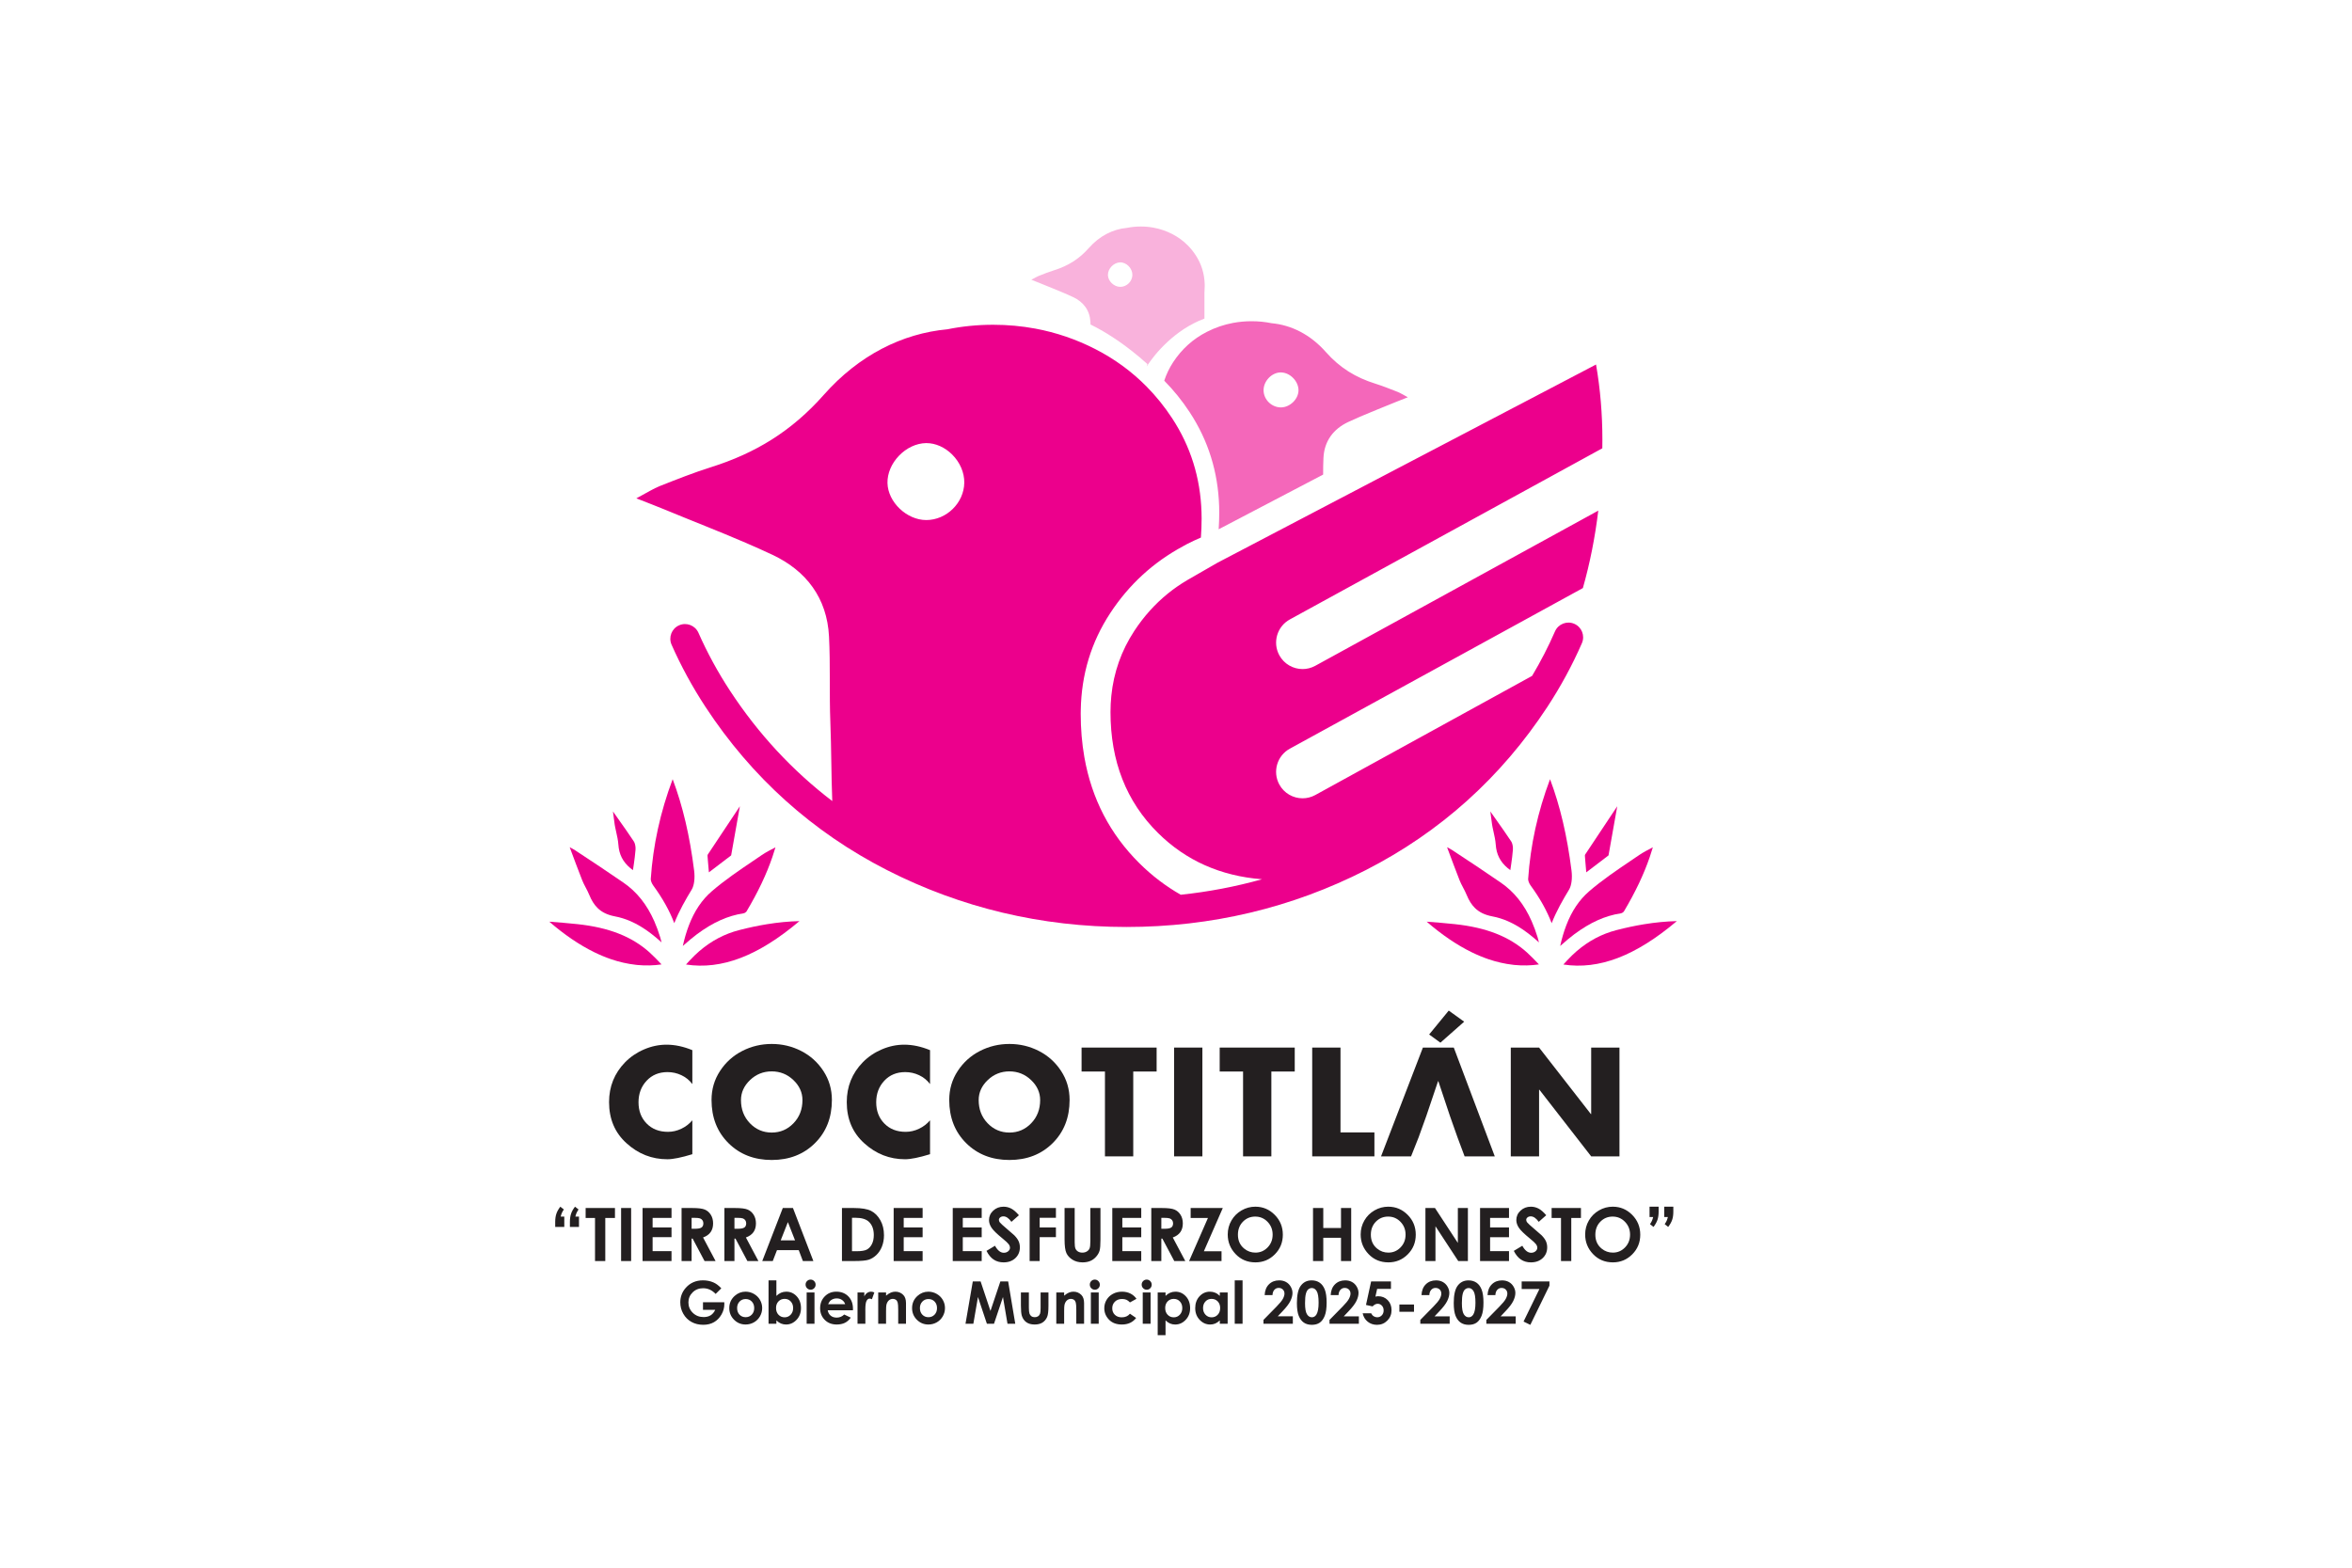 <?xml version="1.0" encoding="UTF-8" standalone="no"?>
<!-- Created with Inkscape (http://www.inkscape.org/) -->

<svg
   version="1.1"
   id="svg2"
   width="793.701"
   height="529.133"
   viewBox="0 0 793.701 529.133"
   xmlns="http://www.w3.org/2000/svg"
   xmlns:svg="http://www.w3.org/2000/svg">
  <defs
     id="defs6">
    <clipPath
       clipPathUnits="userSpaceOnUse"
       id="clipPath16">
      <path
         d="M 0,396.85 H 595.276 V 0 H 0 Z"
         id="path14" />
    </clipPath>
  </defs>
  <g
     id="g8"
     transform="matrix(1.333,0,0,-1.333,0,529.133)">
    <g
       id="g10">
      <g
         id="g12"
         clip-path="url(#clipPath16)">
        <g
           id="g18"
           transform="translate(227.578,281.554)">
          <path
             d="m 0,0 c 1.911,1.989 4.403,3.155 6.835,3.197 h 0.126 c 2.299,0 4.666,-1.05 6.511,-2.893 1.987,-1.984 3.105,-4.589 3.065,-7.143 -0.079,-5.106 -4.482,-9.433 -9.618,-9.447 H 6.903 c -4.936,0.002 -9.697,4.544 -9.809,9.362 C -2.964,-4.506 -1.903,-1.981 0,0 m -38.852,-22.021 c 2.305,-0.993 4.6,-2.018 6.873,-3.087 8.521,-4.021 13.772,-10.934 14.27,-20.633 0.372,-7.234 0.057,-14.505 0.341,-21.747 0.26,-6.624 0.22,-13.314 0.483,-19.952 -10.056,7.679 -18.723,17.008 -25.869,27.912 -3.095,4.719 -5.786,9.662 -8.003,14.688 -0.828,1.879 -3.023,2.73 -4.903,1.903 -1.88,-0.828 -2.732,-3.023 -1.906,-4.904 2.384,-5.4 5.274,-10.704 8.592,-15.765 11.668,-17.801 27.115,-31.693 45.917,-41.295 18.747,-9.57 39.149,-14.421 60.64,-14.421 21.488,0 41.888,4.851 60.64,14.421 18.8,9.602 34.248,23.496 45.919,41.295 3.397,5.183 6.341,10.617 8.754,16.153 0.818,1.884 -0.042,4.075 -1.926,4.894 -1.882,0.82 -4.073,-0.04 -4.893,-1.924 -1.666,-3.822 -3.607,-7.596 -5.791,-11.262 l -54.925,-30.186 c -1.015,-0.548 -2.108,-0.809 -3.185,-0.809 -2.377,0 -4.678,1.268 -5.892,3.504 -1.761,3.25 -0.555,7.313 2.694,9.076 l 74.161,40.654 c 1.78,6.264 3.079,12.801 3.899,19.61 l -71.677,-39.308 c -1.015,-0.548 -2.108,-0.81 -3.185,-0.81 -2.377,0 -4.678,1.268 -5.892,3.504 -1.761,3.25 -0.555,7.313 2.694,9.076 l 79.08,43.323 c 0.01,0.703 0.019,1.407 0.019,2.112 0,6.56 -0.536,12.924 -1.608,19.099 l -95.828,-50.187 -7.667,-4.41 c -1.73,-1.026 -3.372,-2.156 -4.909,-3.404 -3.261,-2.648 -6.089,-5.796 -8.482,-9.445 -3.28,-5.006 -5.219,-10.486 -5.822,-16.442 -0.137,-1.343 -0.208,-2.71 -0.208,-4.1 0,-12.467 4.004,-22.672 12.01,-30.611 7.068,-7.006 15.852,-10.913 26.344,-11.736 -6.696,-1.875 -13.561,-3.181 -20.57,-3.922 -3.768,2.144 -7.255,4.791 -10.456,7.962 -7.442,7.377 -12.09,16.336 -13.945,26.876 -0.615,3.501 -0.924,7.175 -0.924,11.024 0,0.304 0.012,0.605 0.016,0.908 0.154,9.002 2.634,17.181 7.449,24.527 4.755,7.25 10.908,12.885 18.432,16.944 0.356,0.19 0.696,0.399 1.058,0.583 1.144,0.585 2.304,1.122 3.474,1.622 0.11,1.568 0.179,3.155 0.179,4.781 0,0.559 -0.01,1.112 -0.028,1.662 -0.278,8.707 -2.759,16.633 -7.44,23.773 -1.923,2.934 -4.077,5.601 -6.457,8.011 -3.774,3.828 -8.112,7.003 -13.03,9.515 -4.827,2.466 -9.871,4.18 -15.127,5.163 -3.47,0.646 -7.031,0.974 -10.689,0.974 -3.964,0 -7.821,-0.383 -11.571,-1.143 C 0.84,30.966 -10.153,25.453 -19.019,15.428 -27.208,6.167 -36.394,0.622 -47.613,-2.908 c -4.372,-1.375 -8.642,-3.078 -12.908,-4.759 -1.646,-0.647 -3.154,-1.633 -5.963,-3.123 3.288,-1.296 5.193,-2.013 7.072,-2.793 6.838,-2.838 13.759,-5.508 20.56,-8.438"
             style="fill:#ec008c;fill-opacity:1;fill-rule:nonzero;stroke:none"
             id="path20" />
        </g>
        <g
           id="g22"
           transform="translate(324.296,302.649)">
          <path
             d="M 0,0 C 2.322,-0.038 4.482,-2.283 4.429,-4.599 4.377,-6.805 2.219,-8.863 -0.04,-8.857 -2.377,-8.851 -4.379,-6.888 -4.413,-4.562 -4.451,-2.183 -2.301,0.04 0,0 m -27.297,2.602 c -0.972,-1.487 -1.722,-3.055 -2.262,-4.694 2.377,-2.41 4.534,-5.075 6.458,-8.009 4.679,-7.142 7.157,-15.066 7.439,-23.774 0.015,-0.552 0.025,-1.104 0.025,-1.664 0,-1.42 -0.058,-2.805 -0.145,-4.178 l 26.447,13.851 c 0.002,1.424 0.01,2.847 0.084,4.268 0.217,4.248 2.52,7.275 6.25,9.037 0.995,0.469 2.002,0.917 3.01,1.353 2.977,1.284 6.009,2.454 9.006,3.696 0.826,0.341 1.658,0.657 3.096,1.223 -1.23,0.651 -1.888,1.086 -2.61,1.369 -1.869,0.733 -3.74,1.481 -5.655,2.084 -4.914,1.543 -8.937,3.972 -12.522,8.03 -3.884,4.393 -8.697,6.807 -13.709,7.269 -1.643,0.333 -3.332,0.502 -5.071,0.502 -1.601,0 -3.161,-0.145 -4.68,-0.428 -2.303,-0.43 -4.51,-1.181 -6.626,-2.261 -3.508,-1.791 -6.354,-4.351 -8.535,-7.674"
             style="fill:#f467ba;fill-opacity:1;fill-rule:nonzero;stroke:none"
             id="path24" />
        </g>
        <g
           id="g26"
           transform="translate(283.58,330.516)">
          <path
             d="M 0,0 C 1.611,0.026 3.116,-1.53 3.091,-3.196 3.064,-4.824 1.664,-6.2 0.028,-6.203 -1.554,-6.208 -3.065,-4.767 -3.102,-3.224 -3.139,-1.6 -1.626,-0.028 0,0 m -14.012,-7.85 c 0.708,-0.305 1.412,-0.619 2.107,-0.947 2.616,-1.233 4.226,-3.353 4.378,-6.327 0.013,-0.203 0.013,-0.408 0.018,-0.614 3.287,-1.606 7.543,-4.185 12.478,-8.329 0.667,-0.559 1.307,-1.124 1.93,-1.69 l -0.194,-0.624 c 0,0 0.111,0.185 0.324,0.505 0.669,1.003 2.37,3.364 5.032,5.816 2.353,2.166 5.461,4.403 9.273,5.827 v 6.777 c 0.003,0.004 0.009,0.006 0.015,0.008 0.035,0.48 0.053,0.967 0.053,1.465 0,0.171 -0.002,0.342 -0.006,0.511 -0.087,2.67 -0.845,5.102 -2.281,7.292 C 18.526,2.721 17.863,3.538 17.134,4.277 15.976,5.452 14.645,6.424 13.136,7.196 11.655,7.952 10.108,8.478 8.498,8.778 7.433,8.977 6.34,9.079 5.22,9.079 4.003,9.079 2.819,8.96 1.669,8.727 -1.839,8.402 -5.209,6.712 -7.929,3.637 c -2.509,-2.841 -5.33,-4.541 -8.771,-5.625 -1.34,-0.419 -2.651,-0.944 -3.957,-1.459 -0.505,-0.197 -0.969,-0.5 -1.829,-0.956 1.007,-0.4 1.592,-0.619 2.168,-0.859 2.099,-0.869 4.22,-1.689 6.306,-2.588"
             style="fill:#f9b2dc;fill-opacity:1;fill-rule:nonzero;stroke:none"
             id="path28" />
        </g>
        <g
           id="g30"
           transform="translate(179.463,176.066)">
          <path
             d="M 0,0 C 1.861,1.405 3.738,2.824 5.601,4.267 L 5.645,4.31 C 5.608,4.276 5.643,4.349 5.661,4.451 6.404,8.548 7.126,12.643 7.841,16.73 L 3.305,9.907 C 2.098,8.097 0.89,6.285 -0.306,4.47 -0.308,4.465 -0.34,4.371 -0.352,4.225 V 4.218 L -0.257,2.961 C -0.177,1.977 -0.091,0.993 0,0"
             style="fill:#ec008c;fill-opacity:1;fill-rule:nonzero;stroke:none"
             id="path32" />
        </g>
        <g
           id="g34"
           transform="translate(175.114,171.709)">
          <path
             d="M 0,0 C 0.621,1.027 0.854,2.868 0.61,4.801 -0.491,13.581 -2.275,21.184 -4.825,27.94 -7.94,19.676 -9.797,11.2 -10.368,2.669 c -0.028,-0.412 0.247,-1.123 0.639,-1.66 2.363,-3.238 4.118,-6.38 5.313,-9.527 C -3.17,-5.369 -1.574,-2.604 0,0"
             style="fill:#ec008c;fill-opacity:1;fill-rule:nonzero;stroke:none"
             id="path36" />
        </g>
        <g
           id="g38"
           transform="translate(174.398,162.639)">
          <path
             d="m 0,0 c -0.615,-1.604 -1.119,-3.316 -1.541,-5.217 0.683,0.607 1.362,1.197 2.05,1.764 H 0.51 c 0.509,0.42 1.023,0.832 1.55,1.226 4.035,2.988 7.774,4.667 11.76,5.277 l 0.289,0.089 c -0.012,0 0.107,0.072 0.252,0.169 0.153,0.11 0.202,0.177 0.202,0.177 2.919,4.897 5.073,9.43 6.58,13.844 0.292,0.858 0.548,1.665 0.774,2.435 -0.621,-0.315 -1.226,-0.629 -1.811,-0.956 -0.561,-0.314 -1.114,-0.633 -1.636,-0.993 L 16.345,16.373 C 12.771,13.958 9.08,11.461 5.816,8.647 3.293,6.473 1.391,3.643 0,0"
             style="fill:#ec008c;fill-opacity:1;fill-rule:nonzero;stroke:none"
             id="path40" />
        </g>
        <g
           id="g42"
           transform="translate(177.042,156.119)">
          <path
             d="M 0,0 C -0.762,-0.651 -1.551,-1.418 -2.484,-2.413 -2.796,-2.747 -3.093,-3.072 -3.375,-3.392 5.65,-4.769 14.903,-1.225 25.347,7.598 22.654,7.535 19.919,7.271 17.071,6.807 14.82,6.441 12.526,5.953 10.054,5.315 6.34,4.351 3.052,2.613 0,0"
             style="fill:#ec008c;fill-opacity:1;fill-rule:nonzero;stroke:none"
             id="path44" />
        </g>
        <g
           id="g46"
           transform="translate(167.152,159.573)">
          <path
             d="m 0,0 c -0.45,1.467 -0.958,2.851 -1.513,4.111 -1.885,4.267 -4.443,7.469 -7.816,9.781 -2.019,1.385 -4.047,2.759 -6.081,4.122 -2.035,1.363 -4.077,2.711 -6.127,4.049 -0.44,0.286 -0.906,0.541 -1.395,0.788 l 0.17,-0.454 c 0.982,-2.641 1.964,-5.278 2.994,-7.9 0.23,-0.597 0.542,-1.185 0.869,-1.811 0.328,-0.623 0.666,-1.266 0.947,-1.959 v -0.002 c 0.557,-1.362 1.228,-2.422 2.054,-3.239 1.109,-1.102 2.528,-1.785 4.463,-2.153 C -10.133,5.09 -8.824,4.682 -7.541,4.125 -5.84,3.383 -4.162,2.381 -2.419,1.053 -1.533,0.379 -0.633,-0.37 0.331,-1.246 0.233,-0.82 0.125,-0.404 0,0"
             style="fill:#ec008c;fill-opacity:1;fill-rule:nonzero;stroke:none"
             id="path48" />
        </g>
        <g
           id="g50"
           transform="translate(164.444,155.786)">
          <path
             d="m 0,0 c -4.488,4.029 -10.288,6.307 -18.25,7.164 -2.367,0.257 -4.793,0.444 -7.138,0.625 3.818,-3.302 7.627,-5.892 11.361,-7.725 1.427,-0.699 2.87,-1.3 4.288,-1.784 2.052,-0.7 4.144,-1.172 6.212,-1.407 l 0.44,-0.051 C -1.023,-3.375 1.021,-3.324 3.032,-3.034 2.002,-1.946 1.018,-0.917 0,0"
             style="fill:#ec008c;fill-opacity:1;fill-rule:nonzero;stroke:none"
             id="path52" />
        </g>
        <g
           id="g54"
           transform="translate(158.535,186.72)">
          <path
             d="m 0,0 c -1.108,1.598 -2.234,3.184 -3.36,4.767 0.024,-0.181 0.048,-0.364 0.07,-0.543 l 0.125,-0.952 c 0.078,-0.609 0.154,-1.22 0.244,-1.824 0.033,-0.226 0.079,-0.445 0.121,-0.666 0.101,-0.5 0.185,-0.878 0.27,-1.254 0.226,-1.009 0.462,-2.05 0.54,-3.143 0.171,-2.494 1.127,-4.373 3.021,-5.96 0.214,-0.179 0.438,-0.354 0.671,-0.526 l 0.239,1.61 c 0.149,1.047 0.315,2.287 0.414,3.555 0.014,0.19 0.016,0.378 0.002,0.575 -0.05,0.639 -0.209,1.196 -0.43,1.532 C 1.294,-1.88 0.649,-0.939 0,0"
             style="fill:#ec008c;fill-opacity:1;fill-rule:nonzero;stroke:none"
             id="path56" />
        </g>
        <g
           id="g58"
           transform="translate(401.575,176.066)">
          <path
             d="M 0,0 C 1.861,1.405 3.74,2.824 5.603,4.267 L 5.647,4.31 C 5.611,4.276 5.643,4.349 5.663,4.451 6.405,8.548 7.126,12.643 7.842,16.73 L 3.306,9.907 C 2.101,8.097 0.892,6.285 -0.305,4.47 -0.305,4.465 -0.337,4.371 -0.349,4.225 V 4.218 L -0.255,2.961 C -0.174,1.977 -0.088,0.993 0,0"
             style="fill:#ec008c;fill-opacity:1;fill-rule:nonzero;stroke:none"
             id="path60" />
        </g>
        <g
           id="g62"
           transform="translate(397.228,171.709)">
          <path
             d="M 0,0 C 0.619,1.027 0.852,2.868 0.612,4.801 -0.492,13.581 -2.277,21.184 -4.824,27.94 -7.94,19.676 -9.797,11.2 -10.367,2.669 -10.395,2.257 -10.12,1.546 -9.728,1.009 -7.365,-2.229 -5.61,-5.371 -4.415,-8.518 -3.171,-5.369 -1.573,-2.604 0,0"
             style="fill:#ec008c;fill-opacity:1;fill-rule:nonzero;stroke:none"
             id="path64" />
        </g>
        <g
           id="g66"
           transform="translate(396.51,162.639)">
          <path
             d="m 0,0 c -0.613,-1.604 -1.118,-3.316 -1.539,-5.217 0.683,0.607 1.362,1.197 2.049,1.764 0.511,0.42 1.025,0.832 1.552,1.226 C 6.095,0.761 9.833,2.44 13.82,3.05 l 0.291,0.089 c -0.013,0 0.107,0.072 0.25,0.169 0.152,0.11 0.202,0.177 0.205,0.177 2.916,4.897 5.07,9.43 6.577,13.844 0.294,0.858 0.551,1.665 0.776,2.435 -0.621,-0.315 -1.226,-0.629 -1.811,-0.956 -0.562,-0.314 -1.115,-0.633 -1.638,-0.993 L 16.344,16.373 C 12.771,13.958 9.081,11.461 5.817,8.647 3.296,6.473 1.391,3.643 0,0"
             style="fill:#ec008c;fill-opacity:1;fill-rule:nonzero;stroke:none"
             id="path68" />
        </g>
        <g
           id="g70"
           transform="translate(399.155,156.119)">
          <path
             d="M 0,0 C -0.764,-0.651 -1.551,-1.418 -2.484,-2.413 -2.796,-2.747 -3.093,-3.072 -3.376,-3.392 5.65,-4.769 14.903,-1.225 25.347,7.598 22.654,7.535 19.919,7.271 17.069,6.807 14.821,6.441 12.526,5.953 10.052,5.315 6.34,4.351 3.052,2.613 0,0"
             style="fill:#ec008c;fill-opacity:1;fill-rule:nonzero;stroke:none"
             id="path72" />
        </g>
        <g
           id="g74"
           transform="translate(389.266,159.573)">
          <path
             d="m 0,0 c -0.45,1.467 -0.958,2.851 -1.515,4.111 -1.883,4.267 -4.443,7.469 -7.815,9.781 -2.018,1.385 -4.046,2.759 -6.08,4.122 -2.035,1.363 -4.077,2.711 -6.129,4.049 -0.44,0.286 -0.904,0.541 -1.395,0.788 l 0.171,-0.454 c 0.983,-2.641 1.966,-5.278 2.992,-7.9 0.232,-0.597 0.545,-1.185 0.871,-1.811 0.329,-0.623 0.667,-1.266 0.948,-1.959 v -0.002 c 0.557,-1.362 1.228,-2.422 2.054,-3.239 1.11,-1.102 2.527,-1.785 4.463,-2.153 C -10.133,5.09 -8.824,4.682 -7.544,4.125 -5.84,3.383 -4.164,2.381 -2.419,1.053 -1.533,0.379 -0.633,-0.37 0.332,-1.246 0.234,-0.82 0.125,-0.404 0,0"
             style="fill:#ec008c;fill-opacity:1;fill-rule:nonzero;stroke:none"
             id="path76" />
        </g>
        <g
           id="g78"
           transform="translate(386.556,155.786)">
          <path
             d="m 0,0 c -4.485,4.029 -10.285,6.307 -18.249,7.164 -2.368,0.257 -4.791,0.444 -7.137,0.625 3.819,-3.302 7.628,-5.892 11.362,-7.725 1.426,-0.699 2.869,-1.3 4.288,-1.784 2.052,-0.7 4.142,-1.172 6.21,-1.407 l 0.442,-0.051 C -1.023,-3.375 1.024,-3.324 3.035,-3.034 2.002,-1.946 1.019,-0.917 0,0"
             style="fill:#ec008c;fill-opacity:1;fill-rule:nonzero;stroke:none"
             id="path80" />
        </g>
        <g
           id="g82"
           transform="translate(380.647,186.72)">
          <path
             d="m 0,0 c -1.105,1.598 -2.231,3.184 -3.36,4.767 0.025,-0.181 0.051,-0.364 0.072,-0.543 l 0.125,-0.952 c 0.076,-0.609 0.155,-1.22 0.245,-1.824 0.03,-0.226 0.077,-0.445 0.119,-0.666 0.102,-0.5 0.187,-0.878 0.271,-1.254 0.225,-1.009 0.46,-2.05 0.539,-3.143 0.17,-2.494 1.129,-4.373 3.02,-5.96 0.215,-0.179 0.44,-0.354 0.673,-0.526 l 0.237,1.61 c 0.151,1.047 0.318,2.287 0.415,3.555 0.016,0.19 0.018,0.378 0.003,0.575 -0.05,0.639 -0.209,1.196 -0.43,1.532 C 1.297,-1.88 0.652,-0.939 0,0"
             style="fill:#ec008c;fill-opacity:1;fill-rule:nonzero;stroke:none"
             id="path84" />
        </g>
        <g
           id="g86"
           transform="translate(175.271,113.283)">
          <path
             d="m 0,0 c -0.757,-0.902 -1.68,-1.615 -2.777,-2.138 -1.097,-0.524 -2.228,-0.784 -3.398,-0.784 -2.215,0 -4.014,0.698 -5.389,2.1 -1.377,1.4 -2.063,3.195 -2.063,5.387 0,2.169 0.68,3.983 2.045,5.445 1.363,1.462 3.128,2.194 5.297,2.194 1.243,0 2.418,-0.264 3.526,-0.789 C -1.65,10.893 -0.73,10.145 0,9.17 v 8.587 c -2.242,0.925 -4.422,1.389 -6.538,1.389 -1.927,0 -3.814,-0.397 -5.666,-1.189 -1.852,-0.79 -3.458,-1.882 -4.823,-3.27 -2.702,-2.775 -4.056,-6.139 -4.056,-10.083 0,-4.287 1.474,-7.759 4.423,-10.414 2.969,-2.704 6.418,-4.055 10.34,-4.055 1.435,0 3.543,0.427 6.32,1.278 z"
             style="fill:#231f20;fill-opacity:1;fill-rule:nonzero;stroke:none"
             id="path88" />
        </g>
        <g
           id="g90"
           transform="translate(200.882,112.534)">
          <path
             d="m 0,0 c -1.512,-1.572 -3.35,-2.357 -5.517,-2.357 -2.167,0 -4.007,0.785 -5.519,2.357 -1.508,1.572 -2.263,3.525 -2.263,5.865 0,1.922 0.767,3.617 2.302,5.077 1.533,1.462 3.36,2.192 5.48,2.192 2.119,0 3.945,-0.73 5.48,-2.192 C 1.499,9.482 2.265,7.787 2.265,5.865 2.265,3.525 1.51,1.572 0,0 m 1.937,18.304 c -2.314,1.182 -4.799,1.772 -7.454,1.772 -2.655,0 -5.14,-0.59 -7.454,-1.772 -2.313,-1.182 -4.19,-2.867 -5.626,-5.06 -1.438,-2.192 -2.156,-4.639 -2.156,-7.344 0,-4.459 1.431,-8.105 4.294,-10.942 2.86,-2.838 6.508,-4.257 10.942,-4.257 4.432,0 8.08,1.419 10.944,4.257 2.86,2.837 4.291,6.483 4.291,10.942 0,2.705 -0.718,5.152 -2.156,7.344 -1.437,2.193 -3.312,3.878 -5.625,5.06"
             style="fill:#231f20;fill-opacity:1;fill-rule:nonzero;stroke:none"
             id="path92" />
        </g>
        <g
           id="g94"
           transform="translate(229.125,103.418)">
          <path
             d="M 0,0 C 1.439,0 3.545,0.427 6.32,1.279 V 9.864 C 5.567,8.964 4.64,8.25 3.545,7.727 2.447,7.202 1.315,6.942 0.145,6.942 c -2.215,0 -4.014,0.7 -5.387,2.102 -1.377,1.4 -2.065,3.194 -2.065,5.388 0,2.167 0.682,3.982 2.045,5.444 1.364,1.46 3.13,2.193 5.299,2.193 1.243,0 2.418,-0.263 3.525,-0.788 1.11,-0.522 2.028,-1.272 2.758,-2.247 v 8.587 c -2.24,0.925 -4.422,1.39 -6.538,1.39 -1.925,0 -3.812,-0.397 -5.664,-1.19 -1.852,-0.79 -3.46,-1.88 -4.823,-3.268 -2.703,-2.777 -4.056,-6.139 -4.056,-10.084 0,-4.287 1.474,-7.759 4.422,-10.414 C -7.369,1.352 -3.922,0 0,0"
             style="fill:#231f20;fill-opacity:1;fill-rule:nonzero;stroke:none"
             id="path96" />
        </g>
        <g
           id="g98"
           transform="translate(261.057,112.534)">
          <path
             d="m 0,0 c -1.512,-1.572 -3.35,-2.357 -5.517,-2.357 -2.167,0 -4.007,0.785 -5.519,2.357 -1.508,1.572 -2.263,3.525 -2.263,5.865 0,1.922 0.767,3.617 2.302,5.077 1.533,1.462 3.36,2.192 5.48,2.192 2.119,0 3.947,-0.73 5.48,-2.192 C 1.499,9.482 2.265,7.787 2.265,5.865 2.265,3.525 1.51,1.572 0,0 m 1.937,18.304 c -2.314,1.182 -4.799,1.772 -7.454,1.772 -2.655,0 -5.14,-0.59 -7.453,-1.772 -2.314,-1.182 -4.191,-2.867 -5.627,-5.06 -1.439,-2.192 -2.156,-4.639 -2.156,-7.344 0,-4.459 1.431,-8.105 4.294,-10.942 2.862,-2.838 6.508,-4.257 10.942,-4.257 4.434,0 8.08,1.419 10.943,4.257 2.861,2.837 4.293,6.483 4.293,10.942 0,2.705 -0.72,5.152 -2.155,7.344 -1.439,2.193 -3.314,3.878 -5.627,5.06"
             style="fill:#231f20;fill-opacity:1;fill-rule:nonzero;stroke:none"
             id="path100" />
        </g>
        <g
           id="g102"
           transform="translate(286.889,104.148)">
          <path
             d="m 0,0 v 21.484 h 5.919 v 6.064 h -19 v -6.064 h 5.919 V 0 Z"
             style="fill:#231f20;fill-opacity:1;fill-rule:nonzero;stroke:none"
             id="path104" />
        </g>
        <path
           d="m 304.391,131.697 h -7.162 v -27.549 h 7.162 z"
           style="fill:#231f20;fill-opacity:1;fill-rule:nonzero;stroke:none"
           id="path106" />
        <g
           id="g108"
           transform="translate(327.772,131.696)">
          <path
             d="m 0,0 h -18.999 v -6.064 h 5.918 V -27.548 H -5.92 V -6.064 H 0 Z"
             style="fill:#231f20;fill-opacity:1;fill-rule:nonzero;stroke:none"
             id="path110" />
        </g>
        <g
           id="g112"
           transform="translate(339.355,131.696)">
          <path
             d="M 0,0 H -7.162 V -27.548 H 8.587 v 6.066 H 0 Z"
             style="fill:#231f20;fill-opacity:1;fill-rule:nonzero;stroke:none"
             id="path114" />
        </g>
        <g
           id="g116"
           transform="translate(368.037,131.696)">
          <path
             d="m 0,0 h -7.82 l -10.598,-27.548 h 7.601 l 1.901,4.787 1.972,5.48 2.96,8.769 h 0.072 l 2.923,-8.769 1.937,-5.48 1.79,-4.787 h 7.637 z"
             style="fill:#231f20;fill-opacity:1;fill-rule:nonzero;stroke:none"
             id="path118" />
        </g>
        <g
           id="g120"
           transform="translate(389.627,121.029)">
          <path
             d="M 0,0 H 0.075 L 13.19,-16.88 h 7.162 V 10.669 H 13.19 V -6.173 H 13.117 L 0,10.669 H -7.161 V -16.88 H 0 Z"
             style="fill:#231f20;fill-opacity:1;fill-rule:nonzero;stroke:none"
             id="path122" />
        </g>
        <g
           id="g124"
           transform="translate(142.854,86.284)">
          <path
             d="m 0,0 h -2.3 v 1.268 c 0,0.798 0.1,1.489 0.296,2.069 0.196,0.583 0.53,1.178 0.998,1.786 L -0.112,4.419 C -0.333,4.088 -0.499,3.805 -0.604,3.568 -0.71,3.331 -0.813,3.013 -0.916,2.617 H 0 Z m 3.721,0 h -2.3 v 1.268 c 0,0.798 0.096,1.489 0.293,2.069 0.193,0.583 0.527,1.178 1,1.786 L 3.609,4.419 C 3.387,4.088 3.222,3.805 3.116,3.568 3.01,3.331 2.907,3.013 2.805,2.617 h 0.916 z m 1.682,4.786 h 7.424 V 2.262 h -2.45 V -8.639 H 7.778 V 2.262 H 5.403 Z m 8.976,0 h 2.542 V -8.639 h -2.542 z m 5.438,0 h 7.329 V 2.281 H 22.36 v -2.412 h 4.786 V -2.599 H 22.36 v -3.534 h 4.786 v -2.506 h -7.329 z m 9.872,0 h 2.715 c 1.483,0 2.543,-0.13 3.172,-0.396 0.633,-0.265 1.137,-0.706 1.521,-1.321 0.383,-0.614 0.576,-1.34 0.576,-2.181 0,-0.882 -0.211,-1.621 -0.633,-2.213 -0.423,-0.595 -1.059,-1.044 -1.909,-1.346 l 3.168,-5.968 h -2.792 l -3.016,5.685 h -0.259 v -5.685 h -2.543 z m 2.543,-5.254 h 0.81 c 0.823,0 1.387,0.106 1.699,0.321 0.308,0.216 0.464,0.571 0.464,1.069 0,0.293 -0.078,0.549 -0.231,0.767 C 34.822,1.906 34.616,2.063 34.357,2.156 34.102,2.253 33.628,2.3 32.94,2.3 h -0.708 z m 8.302,5.254 h 2.715 c 1.482,0 2.542,-0.13 3.172,-0.396 0.632,-0.265 1.137,-0.706 1.521,-1.321 0.383,-0.614 0.576,-1.34 0.576,-2.181 0,-0.882 -0.212,-1.621 -0.633,-2.213 -0.423,-0.595 -1.06,-1.044 -1.91,-1.346 l 3.169,-5.968 h -2.792 l -3.017,5.685 h -0.258 v -5.685 h -2.543 z m 2.543,-5.254 h 0.81 c 0.823,0 1.387,0.106 1.698,0.321 0.309,0.216 0.465,0.571 0.465,1.069 0,0.293 -0.078,0.549 -0.231,0.767 C 45.666,1.906 45.461,2.063 45.202,2.156 44.947,2.253 44.473,2.3 43.784,2.3 h -0.707 z m 12.238,5.254 h 2.574 l 5.166,-13.425 h -2.658 l -1.047,2.768 h -5.503 l -1.072,-2.768 h -2.659 z m 1.29,-3.568 -1.82,-4.621 h 3.63 z m 13.687,3.568 h 3.025 c 1.951,0 3.401,-0.243 4.35,-0.726 0.948,-0.483 1.731,-1.268 2.345,-2.359 0.613,-1.087 0.919,-2.359 0.919,-3.814 0,-1.035 -0.172,-1.986 -0.515,-2.852 -0.342,-0.866 -0.819,-1.586 -1.424,-2.159 -0.604,-0.57 -1.259,-0.966 -1.963,-1.188 -0.704,-0.217 -1.926,-0.327 -3.665,-0.327 h -3.072 z m 2.543,-2.468 v -8.47 h 1.184 c 1.168,0 2.013,0.134 2.539,0.402 0.527,0.268 0.958,0.72 1.291,1.353 0.333,0.632 0.502,1.412 0.502,2.339 0,1.425 -0.4,2.531 -1.194,3.317 -0.717,0.707 -1.87,1.059 -3.456,1.059 z m 10.548,2.468 h 7.33 V 2.281 h -4.787 v -2.412 h 4.787 v -2.468 h -4.787 v -3.534 h 4.787 v -2.506 h -7.33 z m 14.956,0 h 7.329 V 2.281 h -4.786 v -2.412 h 4.786 v -2.468 h -4.786 v -3.534 h 4.786 V -8.639 H 98.339 Z M 115.092,2.96 113.197,1.29 c -0.663,0.922 -1.34,1.383 -2.028,1.383 -0.337,0 -0.611,-0.09 -0.823,-0.267 -0.216,-0.181 -0.321,-0.384 -0.321,-0.608 0,-0.225 0.074,-0.439 0.227,-0.639 0.209,-0.268 0.835,-0.841 1.88,-1.723 0.975,-0.817 1.566,-1.331 1.776,-1.543 0.517,-0.524 0.884,-1.022 1.103,-1.499 0.215,-0.48 0.324,-1 0.324,-1.565 0,-1.102 -0.38,-2.009 -1.143,-2.729 -0.761,-0.717 -1.755,-1.076 -2.983,-1.076 -0.957,0 -1.789,0.235 -2.5,0.702 -0.71,0.47 -1.321,1.206 -1.825,2.209 l 2.153,1.296 c 0.648,-1.184 1.393,-1.776 2.234,-1.776 0.44,0 0.81,0.128 1.11,0.384 0.299,0.255 0.449,0.551 0.449,0.884 0,0.303 -0.112,0.608 -0.34,0.914 -0.225,0.302 -0.723,0.77 -1.493,1.396 -1.465,1.19 -2.409,2.109 -2.835,2.758 -0.428,0.648 -0.643,1.293 -0.643,1.938 0,0.932 0.355,1.73 1.063,2.394 0.711,0.666 1.586,1 2.627,1 0.67,0 1.309,-0.156 1.913,-0.465 0.608,-0.311 1.262,-0.876 1.97,-1.698 m 2.711,1.826 h 6.657 V 2.318 h -4.114 v -2.449 h 4.114 v -2.468 h -4.114 v -6.04 h -2.543 z m 8.844,0 h 2.562 v -8.685 c 0,-0.748 0.066,-1.278 0.196,-1.586 0.131,-0.311 0.346,-0.558 0.648,-0.745 0.303,-0.184 0.667,-0.277 1.091,-0.277 0.452,0 0.839,0.103 1.166,0.311 0.327,0.206 0.551,0.468 0.676,0.788 0.124,0.319 0.187,0.929 0.187,1.83 v 8.364 h 2.561 v -8.002 c 0,-1.353 -0.074,-2.288 -0.227,-2.811 -0.153,-0.524 -0.443,-1.028 -0.872,-1.514 -0.427,-0.487 -0.923,-0.849 -1.484,-1.082 -0.557,-0.234 -1.209,-0.353 -1.951,-0.353 -0.972,0 -1.819,0.225 -2.54,0.671 -0.722,0.448 -1.237,1.007 -1.549,1.68 -0.308,0.672 -0.464,1.807 -0.464,3.409 z m 12.083,0 h 7.329 V 2.281 h -4.787 v -2.412 h 4.787 v -2.468 h -4.787 v -3.534 h 4.787 v -2.506 h -7.329 z m 9.872,0 h 2.715 c 1.482,0 2.542,-0.13 3.172,-0.396 0.633,-0.265 1.137,-0.706 1.521,-1.321 0.383,-0.614 0.576,-1.34 0.576,-2.181 0,-0.882 -0.212,-1.621 -0.633,-2.213 -0.423,-0.595 -1.06,-1.044 -1.91,-1.346 l 3.169,-5.968 h -2.792 l -3.016,5.685 h -0.259 v -5.685 h -2.543 z m 2.543,-5.254 h 0.81 c 0.823,0 1.387,0.106 1.698,0.321 0.309,0.216 0.465,0.571 0.465,1.069 0,0.293 -0.078,0.549 -0.231,0.767 -0.153,0.217 -0.358,0.374 -0.617,0.467 -0.255,0.097 -0.729,0.144 -1.418,0.144 h -0.707 z m 7.423,5.254 h 8.134 l -4.793,-10.957 h 4.475 v -2.468 h -8.209 l 4.768,10.901 h -4.375 z m 16.389,0.337 c 1.898,0 3.531,-0.689 4.895,-2.063 1.368,-1.374 2.051,-3.051 2.051,-5.027 0,-1.96 -0.673,-3.618 -2.023,-4.974 -1.346,-1.355 -2.982,-2.035 -4.905,-2.035 -2.016,0 -3.69,0.698 -5.02,2.092 -1.334,1.393 -2.001,3.048 -2.001,4.964 0,1.281 0.312,2.462 0.932,3.54 0.62,1.076 1.474,1.929 2.558,2.558 1.088,0.63 2.26,0.945 3.513,0.945 m -0.038,-2.506 c -1.237,0 -2.277,-0.433 -3.12,-1.296 -0.844,-0.864 -1.264,-1.96 -1.264,-3.294 0,-1.483 0.529,-2.658 1.592,-3.522 0.826,-0.676 1.77,-1.012 2.839,-1.012 1.206,0 2.234,0.439 3.082,1.315 0.851,0.876 1.275,1.954 1.275,3.238 0,1.278 -0.428,2.358 -1.284,3.244 -0.854,0.885 -1.895,1.327 -3.12,1.327 m 14.625,2.169 h 2.598 v -5.067 h 4.488 v 5.067 h 2.581 V -8.639 h -2.581 v 5.89 h -4.488 v -5.89 h -2.598 z m 19.065,0.337 c 1.898,0 3.531,-0.689 4.896,-2.063 1.368,-1.374 2.05,-3.051 2.05,-5.027 0,-1.96 -0.673,-3.618 -2.023,-4.974 -1.345,-1.355 -2.982,-2.035 -4.905,-2.035 -2.015,0 -3.689,0.698 -5.02,2.092 -1.334,1.393 -2,3.048 -2,4.964 0,1.281 0.311,2.462 0.931,3.54 0.62,1.076 1.474,1.929 2.559,2.558 1.088,0.63 2.259,0.945 3.512,0.945 m -0.037,-2.506 c -1.237,0 -2.278,-0.433 -3.12,-1.296 -0.844,-0.864 -1.265,-1.96 -1.265,-3.294 0,-1.483 0.53,-2.658 1.592,-3.522 0.827,-0.676 1.77,-1.012 2.839,-1.012 1.207,0 2.235,0.439 3.083,1.315 0.85,0.876 1.274,1.954 1.274,3.238 0,1.278 -0.427,2.358 -1.284,3.244 -0.854,0.885 -1.895,1.327 -3.119,1.327 m 9.43,2.169 h 2.423 l 5.785,-8.834 v 8.834 h 2.543 V -8.639 h -2.443 l -5.766,8.806 v -8.806 h -2.542 z m 13.83,0 h 7.329 V 2.281 h -4.786 v -2.412 h 4.786 v -2.468 h -4.786 v -3.534 h 4.786 v -2.506 h -7.329 z M 248.585,2.96 246.69,1.29 c -0.663,0.922 -1.339,1.383 -2.028,1.383 -0.337,0 -0.611,-0.09 -0.823,-0.267 -0.215,-0.181 -0.321,-0.384 -0.321,-0.608 0,-0.225 0.074,-0.439 0.227,-0.639 0.209,-0.268 0.835,-0.841 1.88,-1.723 0.975,-0.817 1.567,-1.331 1.776,-1.543 0.517,-0.524 0.885,-1.022 1.103,-1.499 0.215,-0.48 0.324,-1 0.324,-1.565 0,-1.102 -0.38,-2.009 -1.143,-2.729 -0.761,-0.717 -1.755,-1.076 -2.983,-1.076 -0.957,0 -1.788,0.235 -2.499,0.702 -0.711,0.47 -1.322,1.206 -1.826,2.209 l 2.153,1.296 c 0.648,-1.184 1.393,-1.776 2.235,-1.776 0.439,0 0.809,0.128 1.109,0.384 0.299,0.255 0.449,0.551 0.449,0.884 0,0.303 -0.112,0.608 -0.34,0.914 -0.225,0.302 -0.723,0.77 -1.493,1.396 -1.465,1.19 -2.409,2.109 -2.835,2.758 -0.427,0.648 -0.643,1.293 -0.643,1.938 0,0.932 0.355,1.73 1.063,2.394 0.711,0.666 1.586,1 2.627,1 0.67,0 1.309,-0.156 1.913,-0.465 0.608,-0.311 1.262,-0.876 1.97,-1.698 m 1.365,1.826 h 7.423 V 2.262 h -2.449 V -8.639 h -2.599 V 2.262 h -2.375 z m 15.492,0.337 c 1.897,0 3.53,-0.689 4.895,-2.063 1.368,-1.374 2.051,-3.051 2.051,-5.027 0,-1.96 -0.673,-3.618 -2.023,-4.974 -1.346,-1.355 -2.982,-2.035 -4.905,-2.035 -2.016,0 -3.69,0.698 -5.021,2.092 -1.333,1.393 -2,3.048 -2,4.964 0,1.281 0.312,2.462 0.932,3.54 0.62,1.076 1.474,1.929 2.558,2.558 1.088,0.63 2.26,0.945 3.513,0.945 m -0.038,-2.506 c -1.237,0 -2.278,-0.433 -3.12,-1.296 -0.844,-0.864 -1.265,-1.96 -1.265,-3.294 0,-1.483 0.53,-2.658 1.593,-3.522 0.826,-0.676 1.77,-1.012 2.838,-1.012 1.207,0 2.235,0.439 3.083,1.315 0.851,0.876 1.274,1.954 1.274,3.238 0,1.278 -0.427,2.358 -1.283,3.244 -0.855,0.885 -1.896,1.327 -3.12,1.327 m 13.057,2.506 h 2.3 V 3.864 c 0,-0.804 -0.1,-1.496 -0.296,-2.076 C 280.268,1.212 279.932,0.614 279.459,0 l -0.886,0.701 c 0.225,0.327 0.393,0.611 0.499,0.85 0.106,0.241 0.209,0.559 0.305,0.955 h -0.916 z m -3.721,0 h 2.3 V 3.864 c 0,-0.804 -0.1,-1.496 -0.296,-2.076 C 276.548,1.212 276.214,0.614 275.746,0 l -0.894,0.701 c 0.225,0.327 0.387,0.611 0.492,0.85 0.106,0.241 0.21,0.559 0.312,0.955 h -0.916 z m -234.987,-20.669 -1.436,-1.42 c -0.908,0.96 -1.968,1.44 -3.177,1.44 -1.052,0 -1.935,-0.348 -2.647,-1.047 -0.712,-0.699 -1.067,-1.548 -1.067,-2.548 0,-1.032 0.368,-1.908 1.107,-2.627 0.739,-0.718 1.65,-1.077 2.732,-1.077 0.704,0 1.299,0.149 1.782,0.445 0.482,0.296 0.872,0.759 1.169,1.391 h -3.103 v 1.911 h 5.389 l 0.015,-0.451 c 0,-0.937 -0.244,-1.825 -0.729,-2.667 -0.488,-0.838 -1.117,-1.48 -1.888,-1.922 -0.774,-0.441 -1.682,-0.663 -2.722,-0.663 -1.112,0 -2.105,0.241 -2.978,0.724 -0.874,0.485 -1.563,1.172 -2.072,2.066 -0.508,0.895 -0.762,1.858 -0.762,2.893 0,1.418 0.47,2.652 1.408,3.7 1.113,1.248 2.563,1.873 4.346,1.873 0.933,0 1.807,-0.172 2.62,-0.518 0.684,-0.291 1.356,-0.793 2.013,-1.503 m 6.133,-0.845 c 0.749,0 1.453,-0.187 2.112,-0.56 0.662,-0.374 1.175,-0.878 1.545,-1.518 0.371,-0.641 0.555,-1.33 0.555,-2.072 0,-0.746 -0.186,-1.443 -0.557,-2.092 -0.374,-0.65 -0.881,-1.157 -1.523,-1.523 -0.644,-0.365 -1.351,-0.55 -2.124,-0.55 -1.14,0 -2.113,0.403 -2.916,1.209 -0.807,0.809 -1.21,1.789 -1.21,2.941 0,1.237 0.455,2.266 1.366,3.09 0.799,0.716 1.715,1.075 2.752,1.075 m 0.029,-1.866 c -0.619,0 -1.133,-0.214 -1.544,-0.642 -0.411,-0.43 -0.617,-0.978 -0.617,-1.647 0,-0.687 0.204,-1.244 0.609,-1.67 0.406,-0.425 0.921,-0.638 1.546,-0.638 0.621,0 1.139,0.216 1.555,0.646 0.413,0.431 0.618,0.986 0.618,1.662 0,0.679 -0.204,1.229 -0.609,1.654 -0.405,0.423 -0.925,0.635 -1.558,0.635 m 7.783,4.732 v -3.936 c 0.359,0.356 0.747,0.624 1.164,0.803 0.419,0.177 0.867,0.267 1.342,0.267 1.032,0 1.911,-0.391 2.635,-1.17 0.724,-0.781 1.084,-1.781 1.084,-3.002 0,-1.177 -0.373,-2.162 -1.122,-2.954 -0.746,-0.793 -1.632,-1.189 -2.657,-1.189 -0.455,0 -0.88,0.082 -1.274,0.244 -0.393,0.162 -0.784,0.425 -1.172,0.794 v -0.844 h -1.985 v 10.987 z m 2.086,-4.687 c -0.626,0 -1.145,-0.214 -1.556,-0.639 -0.412,-0.429 -0.619,-0.986 -0.619,-1.675 0,-0.704 0.207,-1.274 0.619,-1.707 0.411,-0.435 0.93,-0.652 1.556,-0.652 0.607,0 1.116,0.221 1.532,0.663 0.416,0.442 0.621,1.004 0.621,1.688 0,0.68 -0.204,1.237 -0.612,1.669 -0.405,0.436 -0.92,0.653 -1.541,0.653 m 6.573,4.881 c 0.348,0 0.647,-0.127 0.895,-0.379 0.252,-0.251 0.376,-0.554 0.376,-0.912 0,-0.353 -0.124,-0.654 -0.371,-0.904 -0.246,-0.248 -0.542,-0.372 -0.888,-0.372 -0.353,0 -0.654,0.127 -0.903,0.38 -0.251,0.254 -0.376,0.563 -0.376,0.926 0,0.348 0.125,0.644 0.371,0.89 0.247,0.247 0.544,0.371 0.896,0.371 m -0.998,-3.254 h 1.985 v -7.927 h -1.985 z m 11.72,-4.524 h -6.381 c 0.092,-0.564 0.338,-1.015 0.737,-1.35 0.397,-0.334 0.908,-0.5 1.524,-0.5 0.742,0 1.376,0.261 1.908,0.783 l 1.668,-0.788 c -0.416,-0.593 -0.916,-1.03 -1.496,-1.316 -0.581,-0.284 -1.271,-0.426 -2.069,-0.426 -1.239,0 -2.25,0.39 -3.029,1.174 -0.778,0.782 -1.169,1.762 -1.169,2.939 0,1.207 0.391,2.21 1.169,3.005 0.779,0.799 1.755,1.197 2.932,1.197 1.246,0 2.261,-0.398 3.042,-1.192 0.782,-0.796 1.172,-1.843 1.172,-3.15 z m -1.977,1.553 c -0.132,0.433 -0.391,0.786 -0.776,1.058 -0.388,0.271 -0.836,0.405 -1.349,0.405 -0.555,0 -1.039,-0.152 -1.461,-0.457 -0.261,-0.19 -0.505,-0.525 -0.728,-1.006 z m 3.137,2.971 h 1.716 v -1.008 c 0.186,0.394 0.429,0.692 0.732,0.896 0.306,0.204 0.64,0.306 1,0.306 0.256,0 0.526,-0.067 0.807,-0.204 l -0.617,-1.717 c -0.232,0.117 -0.423,0.174 -0.572,0.174 -0.304,0 -0.563,-0.189 -0.772,-0.567 -0.211,-0.378 -0.316,-1.12 -0.316,-2.224 l 0.008,-0.386 v -3.197 h -1.986 z m 5.238,0 h 1.985 v -0.816 c 0.451,0.378 0.861,0.639 1.227,0.788 0.365,0.147 0.741,0.222 1.124,0.222 0.787,0 1.456,-0.274 2.003,-0.821 0.46,-0.468 0.692,-1.157 0.692,-2.068 v -5.232 h -1.971 v 3.466 c 0,0.945 -0.042,1.572 -0.127,1.881 -0.084,0.311 -0.233,0.547 -0.442,0.709 -0.212,0.162 -0.474,0.244 -0.782,0.244 -0.403,0 -0.749,-0.134 -1.037,-0.403 -0.289,-0.269 -0.488,-0.642 -0.6,-1.115 -0.057,-0.248 -0.087,-0.784 -0.087,-1.607 v -3.175 h -1.985 z m 12.689,0.194 c 0.749,0 1.452,-0.187 2.111,-0.56 0.662,-0.374 1.175,-0.878 1.546,-1.518 0.37,-0.641 0.555,-1.33 0.555,-2.072 0,-0.746 -0.187,-1.443 -0.558,-2.092 -0.373,-0.65 -0.881,-1.157 -1.523,-1.523 -0.644,-0.365 -1.35,-0.55 -2.124,-0.55 -1.14,0 -2.113,0.403 -2.916,1.209 -0.806,0.809 -1.209,1.789 -1.209,2.941 0,1.237 0.455,2.266 1.365,3.09 0.799,0.716 1.715,1.075 2.753,1.075 m 0.029,-1.866 c -0.619,0 -1.134,-0.214 -1.545,-0.642 -0.41,-0.43 -0.617,-0.978 -0.617,-1.647 0,-0.687 0.204,-1.244 0.61,-1.67 0.405,-0.425 0.92,-0.638 1.545,-0.638 0.621,0 1.139,0.216 1.555,0.646 0.413,0.431 0.619,0.986 0.619,1.662 0,0.679 -0.204,1.229 -0.61,1.654 -0.405,0.423 -0.925,0.635 -1.557,0.635 m 11.227,4.463 h 1.977 l 2.495,-7.476 2.508,7.476 h 1.971 l 1.799,-10.718 h -1.968 l -1.145,6.77 -2.269,-6.77 h -1.801 l -2.259,6.77 -1.167,-6.77 h -1.99 z m 12.18,-2.791 h 2.015 v -3.812 c 0,-0.741 0.053,-1.256 0.155,-1.545 0.102,-0.288 0.266,-0.512 0.493,-0.674 0.226,-0.159 0.507,-0.238 0.838,-0.238 0.33,0 0.614,0.079 0.846,0.236 0.231,0.156 0.403,0.388 0.515,0.693 0.082,0.229 0.124,0.717 0.124,1.464 v 3.876 h 1.985 v -3.354 c 0,-1.383 -0.109,-2.329 -0.328,-2.839 -0.266,-0.622 -0.661,-1.096 -1.181,-1.43 -0.52,-0.332 -1.183,-0.498 -1.983,-0.498 -0.872,0 -1.573,0.194 -2.11,0.582 -0.538,0.388 -0.915,0.928 -1.135,1.623 -0.156,0.48 -0.234,1.353 -0.234,2.619 z m 8.959,0 h 1.986 v -0.816 c 0.45,0.378 0.861,0.639 1.227,0.788 0.365,0.147 0.741,0.222 1.124,0.222 0.787,0 1.456,-0.274 2.003,-0.821 0.46,-0.468 0.692,-1.157 0.692,-2.068 v -5.232 h -1.971 v 3.466 c 0,0.945 -0.043,1.572 -0.127,1.881 -0.084,0.311 -0.233,0.547 -0.443,0.709 -0.212,0.162 -0.473,0.244 -0.781,0.244 -0.403,0 -0.749,-0.134 -1.037,-0.403 -0.289,-0.269 -0.488,-0.642 -0.6,-1.115 -0.057,-0.248 -0.087,-0.784 -0.087,-1.607 v -3.175 h -1.986 z m 9.749,3.254 c 0.348,0 0.647,-0.127 0.895,-0.379 0.252,-0.251 0.376,-0.554 0.376,-0.912 0,-0.353 -0.124,-0.654 -0.371,-0.904 -0.246,-0.248 -0.542,-0.372 -0.888,-0.372 -0.353,0 -0.655,0.127 -0.903,0.38 -0.252,0.254 -0.376,0.563 -0.376,0.926 0,0.348 0.124,0.644 0.371,0.89 0.246,0.247 0.544,0.371 0.896,0.371 m -0.998,-3.254 h 1.985 v -7.927 h -1.985 z m 11.548,-1.613 -1.654,-0.91 c -0.311,0.326 -0.617,0.55 -0.921,0.677 -0.303,0.126 -0.658,0.189 -1.066,0.189 -0.744,0 -1.347,-0.222 -1.804,-0.662 -0.461,-0.443 -0.69,-1.008 -0.69,-1.7 0,-0.671 0.221,-1.218 0.663,-1.644 0.442,-0.425 1.021,-0.637 1.741,-0.637 0.888,0 1.58,0.304 2.077,0.911 l 1.565,-1.075 c -0.851,-1.104 -2.05,-1.657 -3.6,-1.657 -1.395,0 -2.488,0.413 -3.277,1.237 -0.788,0.823 -1.184,1.786 -1.184,2.891 0,0.766 0.192,1.47 0.575,2.114 0.385,0.645 0.92,1.152 1.609,1.521 0.687,0.368 1.456,0.552 2.307,0.552 0.788,0 1.495,-0.157 2.122,-0.471 0.627,-0.313 1.14,-0.759 1.537,-1.336 m 2.584,4.867 c 0.348,0 0.647,-0.127 0.895,-0.379 0.252,-0.251 0.376,-0.554 0.376,-0.912 0,-0.353 -0.124,-0.654 -0.371,-0.904 -0.246,-0.248 -0.543,-0.372 -0.888,-0.372 -0.353,0 -0.655,0.127 -0.903,0.38 -0.252,0.254 -0.376,0.563 -0.376,0.926 0,0.348 0.124,0.644 0.371,0.89 0.247,0.247 0.544,0.371 0.896,0.371 m -0.998,-3.254 h 1.985 v -7.927 h -1.985 z m 5.772,0 v -0.87 c 0.358,0.352 0.746,0.621 1.164,0.797 0.418,0.177 0.866,0.267 1.341,0.267 1.033,0 1.911,-0.391 2.635,-1.17 0.724,-0.781 1.084,-1.781 1.084,-3.002 0,-1.177 -0.373,-2.162 -1.121,-2.954 -0.747,-0.793 -1.632,-1.189 -2.658,-1.189 -0.455,0 -0.88,0.082 -1.273,0.244 -0.394,0.162 -0.784,0.428 -1.172,0.798 v -3.744 h -1.985 v 10.823 z m 2.085,-1.627 c -0.625,0 -1.145,-0.214 -1.556,-0.639 -0.412,-0.429 -0.619,-0.986 -0.619,-1.675 0,-0.704 0.207,-1.274 0.619,-1.707 0.411,-0.435 0.931,-0.652 1.556,-0.652 0.607,0 1.116,0.221 1.532,0.663 0.416,0.442 0.622,1.004 0.622,1.688 0,0.68 -0.204,1.237 -0.612,1.669 -0.406,0.436 -0.92,0.653 -1.542,0.653 m 11.651,1.627 h 1.986 v -7.927 h -1.986 v 0.844 c -0.388,-0.369 -0.779,-0.632 -1.169,-0.794 -0.391,-0.162 -0.816,-0.244 -1.272,-0.244 -1.027,0 -1.913,0.396 -2.662,1.189 -0.749,0.792 -1.122,1.777 -1.122,2.954 0,1.221 0.363,2.221 1.088,3.002 0.724,0.779 1.601,1.17 2.637,1.17 0.477,0 0.923,-0.09 1.34,-0.267 0.419,-0.176 0.804,-0.445 1.16,-0.797 z m -2.092,-1.627 c -0.617,0 -1.13,-0.217 -1.536,-0.653 -0.408,-0.432 -0.612,-0.989 -0.612,-1.669 0,-0.684 0.207,-1.246 0.623,-1.688 0.415,-0.442 0.925,-0.663 1.532,-0.663 0.624,0 1.144,0.217 1.555,0.652 0.413,0.433 0.62,1.003 0.62,1.707 0,0.689 -0.207,1.246 -0.62,1.675 -0.411,0.425 -0.933,0.639 -1.562,0.639 m 5.871,4.687 h 1.985 v -10.987 h -1.985 z m 9.562,-3.732 h -1.986 c 0.055,1.159 0.416,2.07 1.09,2.734 0.672,0.664 1.535,0.998 2.59,0.998 0.651,0 1.226,-0.137 1.725,-0.413 0.497,-0.273 0.895,-0.669 1.193,-1.187 0.299,-0.517 0.448,-1.045 0.448,-1.58 0,-0.637 -0.181,-1.321 -0.542,-2.055 -0.363,-0.734 -1.027,-1.602 -1.99,-2.602 l -1.202,-1.268 h 3.824 v -1.882 h -7.434 v 0.975 l 3.316,3.381 c 0.801,0.811 1.336,1.463 1.6,1.956 0.266,0.493 0.399,0.938 0.399,1.337 0,0.412 -0.138,0.753 -0.411,1.024 -0.276,0.269 -0.629,0.404 -1.06,0.404 -0.439,0 -0.801,-0.166 -1.095,-0.491 -0.291,-0.326 -0.445,-0.771 -0.465,-1.331 m 9.909,3.732 c 0.781,0 1.456,-0.192 2.02,-0.575 0.568,-0.386 1.003,-0.97 1.312,-1.759 0.308,-0.791 0.463,-1.888 0.463,-3.296 0,-1.423 -0.158,-2.53 -0.471,-3.324 -0.314,-0.791 -0.734,-1.374 -1.264,-1.745 -0.527,-0.37 -1.197,-0.557 -2.003,-0.557 -0.805,0 -1.483,0.187 -2.03,0.56 -0.55,0.376 -0.98,0.943 -1.291,1.707 -0.311,0.761 -0.466,1.846 -0.466,3.257 0,1.965 0.304,3.391 0.911,4.274 0.675,0.973 1.615,1.458 2.819,1.458 m 0.062,-1.941 c -0.342,0 -0.647,-0.109 -0.913,-0.33 -0.266,-0.219 -0.468,-0.601 -0.609,-1.138 -0.139,-0.537 -0.21,-1.323 -0.21,-2.36 0,-1.351 0.163,-2.287 0.483,-2.802 0.321,-0.516 0.737,-0.774 1.249,-0.774 0.492,0 0.883,0.244 1.172,0.734 0.353,0.592 0.53,1.58 0.53,2.966 0,1.403 -0.159,2.373 -0.475,2.905 -0.316,0.534 -0.724,0.799 -1.227,0.799 m 6.747,-1.791 h -1.985 c 0.055,1.159 0.416,2.07 1.09,2.734 0.671,0.664 1.534,0.998 2.59,0.998 0.651,0 1.226,-0.137 1.724,-0.413 0.498,-0.273 0.895,-0.669 1.194,-1.187 0.299,-0.517 0.448,-1.045 0.448,-1.58 0,-0.637 -0.182,-1.321 -0.543,-2.055 -0.363,-0.734 -1.027,-1.602 -1.989,-2.602 l -1.203,-1.268 h 3.824 v -1.882 h -7.434 v 0.975 l 3.317,3.381 c 0.801,0.811 1.336,1.463 1.6,1.956 0.266,0.493 0.398,0.938 0.398,1.337 0,0.412 -0.137,0.753 -0.411,1.024 -0.276,0.269 -0.629,0.404 -1.059,0.404 -0.439,0 -0.802,-0.166 -1.095,-0.491 -0.291,-0.326 -0.446,-0.771 -0.466,-1.331 m 8.25,3.463 h 5.021 v -1.881 h -3.495 l -0.436,-1.967 c 0.12,0.035 0.238,0.059 0.356,0.076 0.117,0.017 0.229,0.025 0.336,0.025 0.969,0 1.779,-0.33 2.423,-0.992 0.644,-0.662 0.965,-1.508 0.965,-2.54 0,-1.043 -0.356,-1.921 -1.067,-2.635 -0.714,-0.714 -1.58,-1.073 -2.6,-1.073 -0.916,0 -1.7,0.261 -2.356,0.784 -0.657,0.52 -1.088,1.234 -1.292,2.143 h 2.151 c 0.163,-0.334 0.38,-0.588 0.651,-0.759 0.269,-0.172 0.565,-0.257 0.89,-0.257 0.451,0 0.834,0.162 1.15,0.485 0.316,0.324 0.473,0.739 0.473,1.247 0,0.493 -0.147,0.896 -0.44,1.212 -0.295,0.316 -0.65,0.474 -1.068,0.474 -0.224,0 -0.443,-0.054 -0.659,-0.166 -0.217,-0.11 -0.428,-0.276 -0.637,-0.5 l -1.662,0.373 z m 7.155,-5.836 h 3.702 v -1.851 h -3.702 z m 7.584,2.373 h -1.986 c 0.055,1.159 0.416,2.07 1.09,2.734 0.672,0.664 1.535,0.998 2.59,0.998 0.651,0 1.226,-0.137 1.724,-0.413 0.498,-0.273 0.895,-0.669 1.194,-1.187 0.299,-0.517 0.448,-1.045 0.448,-1.58 0,-0.637 -0.182,-1.321 -0.543,-2.055 -0.363,-0.734 -1.027,-1.602 -1.989,-2.602 l -1.203,-1.268 h 3.824 v -1.882 h -7.433 v 0.975 l 3.316,3.381 c 0.801,0.811 1.336,1.463 1.6,1.956 0.266,0.493 0.398,0.938 0.398,1.337 0,0.412 -0.137,0.753 -0.41,1.024 -0.276,0.269 -0.63,0.404 -1.06,0.404 -0.439,0 -0.802,-0.166 -1.095,-0.491 -0.291,-0.326 -0.445,-0.771 -0.465,-1.331 m 9.909,3.732 c 0.781,0 1.455,-0.192 2.02,-0.575 0.567,-0.386 1.002,-0.97 1.311,-1.759 0.309,-0.791 0.463,-1.888 0.463,-3.296 0,-1.423 -0.157,-2.53 -0.47,-3.324 -0.314,-0.791 -0.734,-1.374 -1.265,-1.745 -0.526,-0.37 -1.196,-0.557 -2.002,-0.557 -0.806,0 -1.483,0.187 -2.03,0.56 -0.55,0.376 -0.98,0.943 -1.292,1.707 -0.31,0.761 -0.465,1.846 -0.465,3.257 0,1.965 0.304,3.391 0.911,4.274 0.674,0.973 1.615,1.458 2.819,1.458 m 0.062,-1.941 c -0.343,0 -0.647,-0.109 -0.913,-0.33 -0.266,-0.219 -0.468,-0.601 -0.61,-1.138 -0.139,-0.537 -0.209,-1.323 -0.209,-2.36 0,-1.351 0.162,-2.287 0.483,-2.802 0.321,-0.516 0.737,-0.774 1.249,-0.774 0.492,0 0.883,0.244 1.172,0.734 0.353,0.592 0.53,1.58 0.53,2.966 0,1.403 -0.159,2.373 -0.475,2.905 -0.316,0.534 -0.724,0.799 -1.227,0.799 m 6.747,-1.791 h -1.985 c 0.054,1.159 0.415,2.07 1.089,2.734 0.672,0.664 1.535,0.998 2.591,0.998 0.651,0 1.226,-0.137 1.724,-0.413 0.497,-0.273 0.895,-0.669 1.194,-1.187 0.298,-0.517 0.447,-1.045 0.447,-1.58 0,-0.637 -0.181,-1.321 -0.542,-2.055 -0.363,-0.734 -1.027,-1.602 -1.99,-2.602 l -1.202,-1.268 h 3.824 v -1.882 h -7.434 v 0.975 l 3.317,3.381 c 0.801,0.811 1.335,1.463 1.599,1.956 0.267,0.493 0.399,0.938 0.399,1.337 0,0.412 -0.137,0.753 -0.411,1.024 -0.276,0.269 -0.629,0.404 -1.06,0.404 -0.438,0 -0.801,-0.166 -1.095,-0.491 -0.29,-0.326 -0.445,-0.771 -0.465,-1.331 m 6.658,3.463 h 7.031 v -1.067 l -4.84,-9.92 -1.716,0.834 4.02,8.242 h -4.495 z"
             style="fill:#231f20;fill-opacity:1;fill-rule:nonzero;stroke:none"
             id="path126" />
        </g>
        <g
           id="g128"
           transform="translate(370.664,138.248)">
          <path
             d="m 0,0 -3.905,2.813 -4.961,-6.052 2.851,-2.075 z"
             style="fill:#231f20;fill-opacity:1;fill-rule:nonzero;stroke:none"
             id="path130" />
        </g>
      </g>
    </g>
  </g>
</svg>

